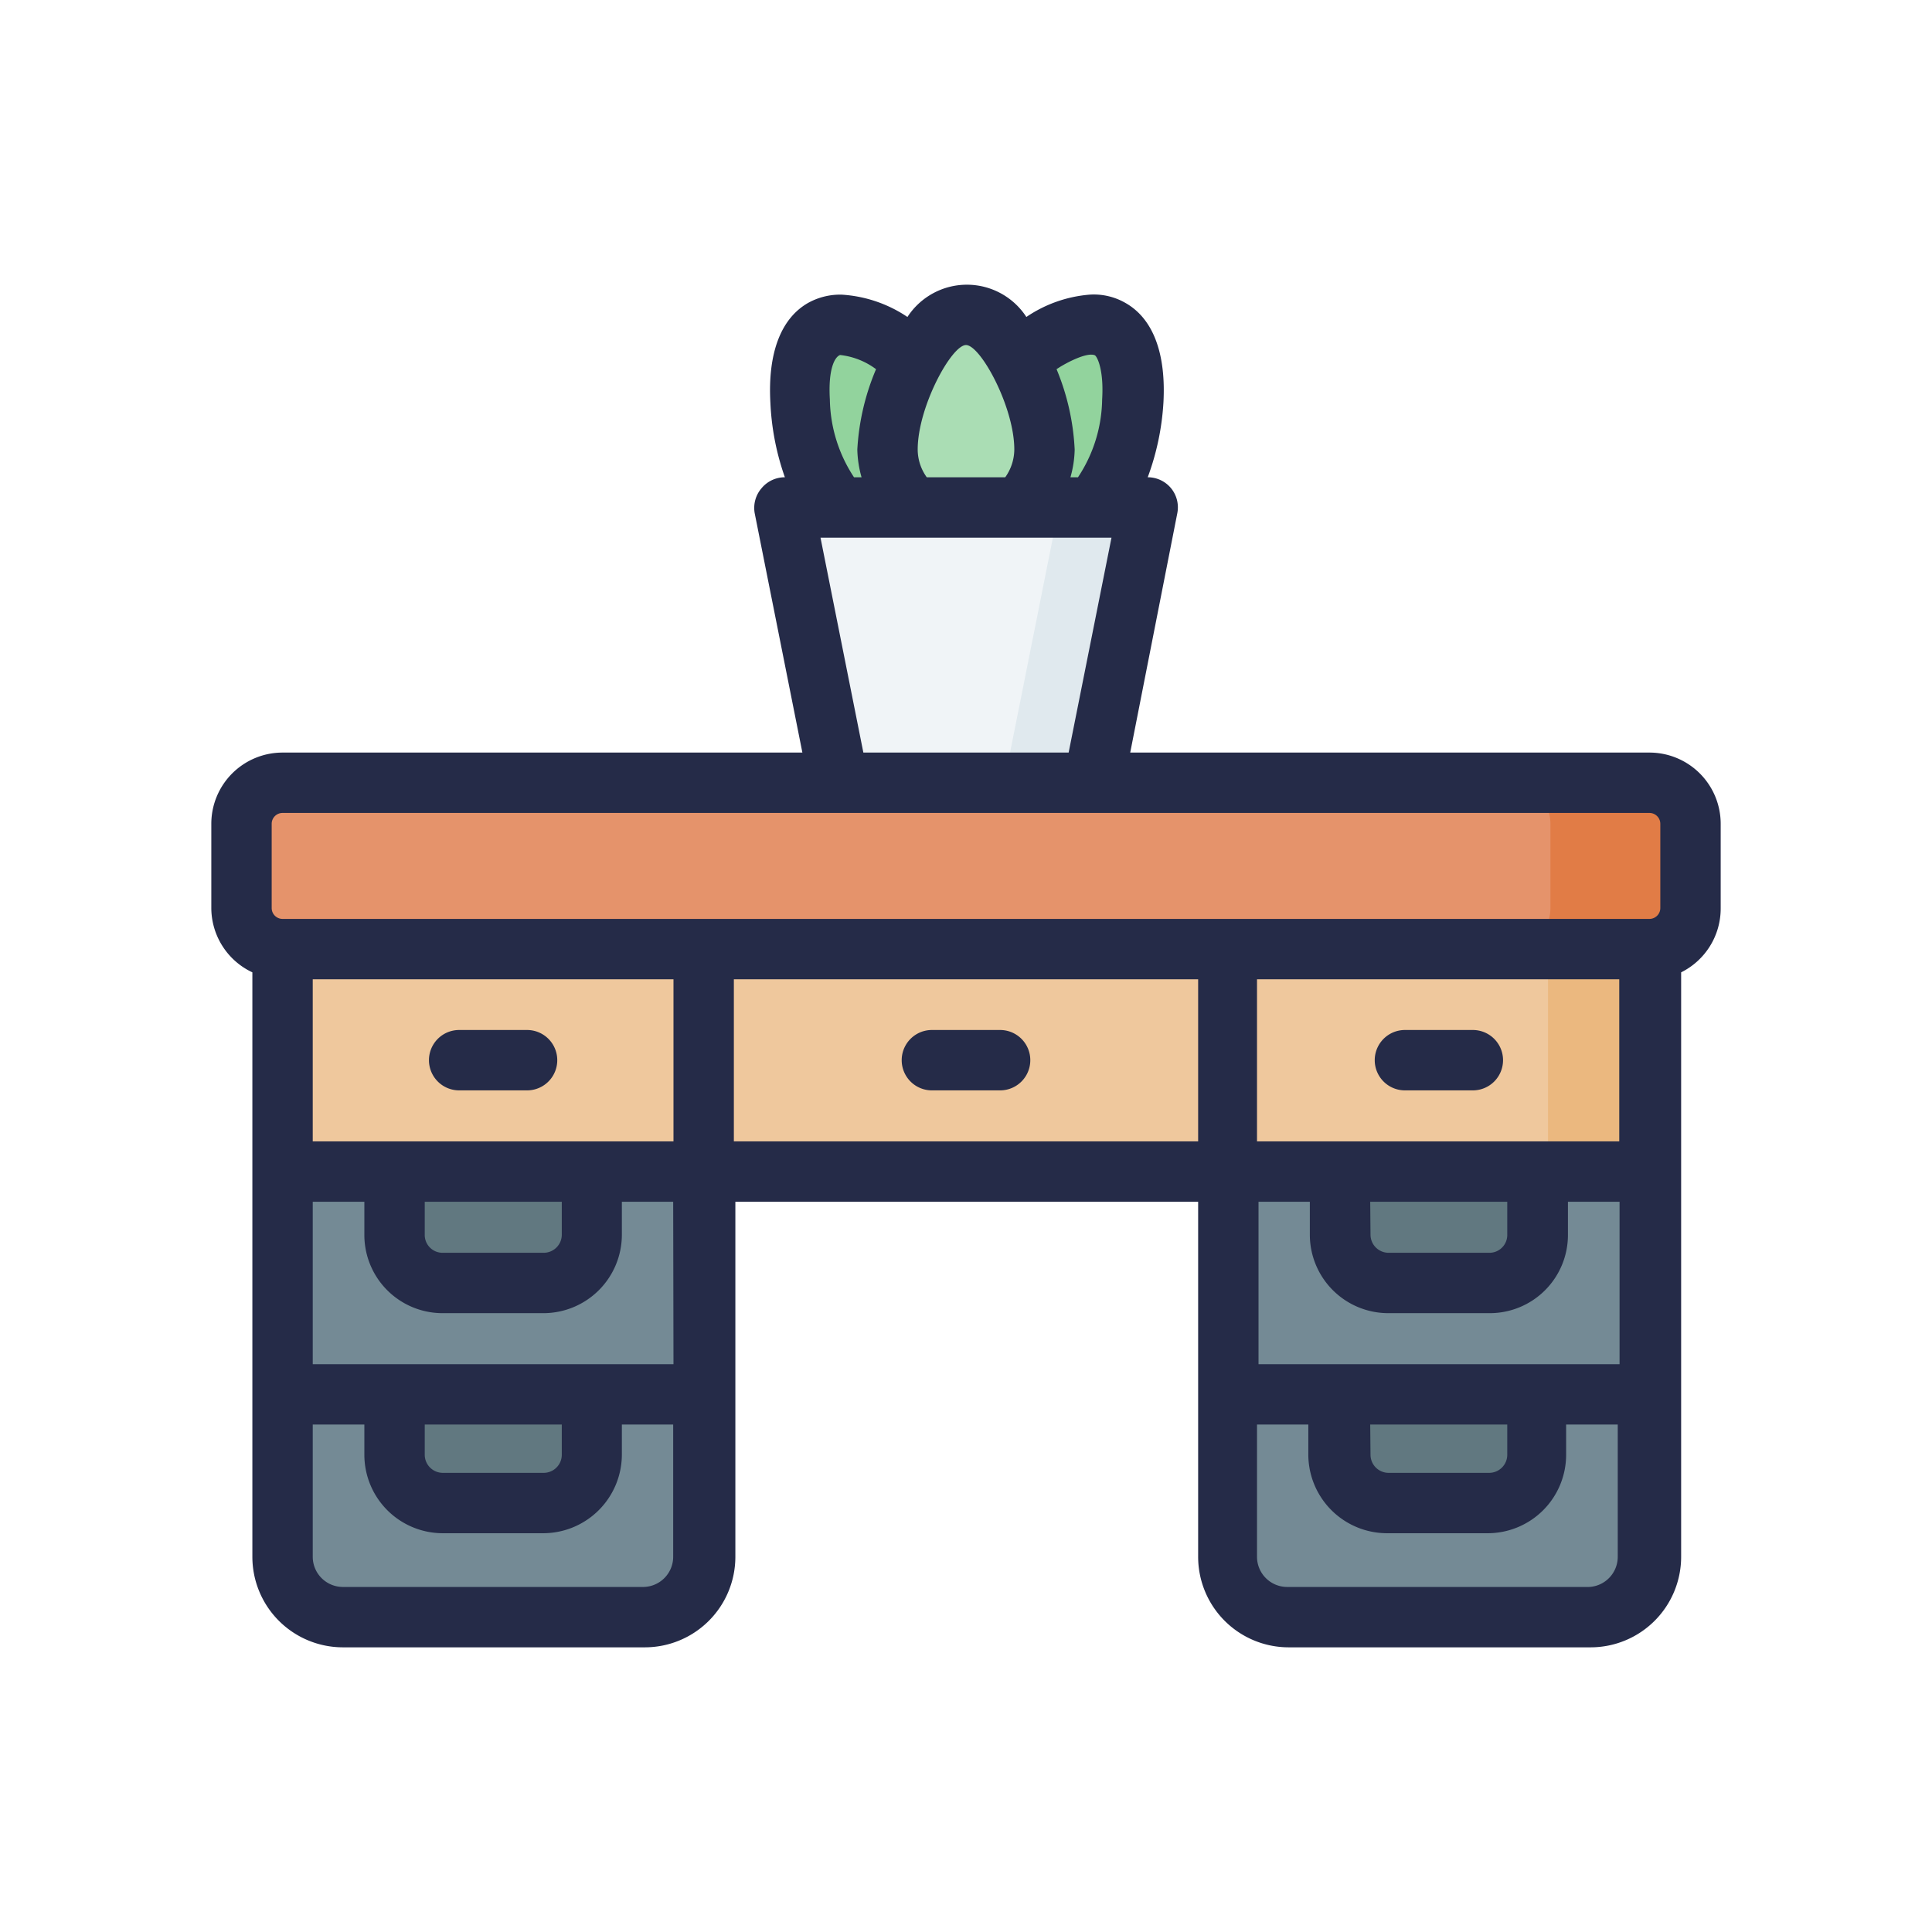 <?xml version="1.0" ?>

<svg width="800px" height="800px" viewBox="0 0 64 64" xmlns="http://www.w3.org/2000/svg">
<defs>
<style>.cls-1{fill:#92d39d;}.cls-2{fill:#aaddb4;}.cls-3{fill:#f0f4f7;}.cls-4{fill:#e0e9ee;}.cls-5{fill:#748a95;}.cls-6{fill:#617880;}.cls-7{fill:#efc89d;}.cls-8{fill:#e5936b;}.cls-9{fill:#e17c46;}.cls-10{fill:#ebb87f;}.cls-11{fill:#252b48;}</style>
</defs>
<g data-name="Table" id="Table-6">
<path class="cls-1" d="M36.13,16.81a2.48,2.48,0,0,0,.65-.75c.72-1.24,1.22-4.44,0-5.16a1.29,1.29,0,0,0-.66-.15,4.6,4.6,0,0,0-2.38,1.15H30.28a4.42,4.42,0,0,0-2.48-1.15,1.21,1.21,0,0,0-.57.15c-1.24.72-.74,3.92,0,5.16a2.63,2.63,0,0,0,.65.75l2.77,2.26Z" id="path37794-0-4-1-9"/>
<path class="cls-2" d="M30.25,16.81a2.61,2.61,0,0,1-.85-1.92c0-1.44,1.16-4.46,2.6-4.46s2.59,3,2.59,4.46a2.57,2.57,0,0,1-.85,1.92l-1.07,1.54Z" id="path37442-2-5-4-7"/>
<path class="cls-3" d="M26,16.81H38l-1.81,9.12-4.09,1.69-4.35-1.69Z" id="rect36788-9-2-9-7"/>
<path class="cls-4" d="M35.08,16.8l-1.82,9.13h3L38,16.8Z" id="path117262-2-6"/>
<path class="cls-5" d="M54.64,38.81V51.57a2,2,0,0,1-2,2h-10a2,2,0,0,1-2-2V38.81l7-2.13Z" id="path184262-4"/>
<path class="cls-6" d="M44.39,38.89v2A1.6,1.6,0,0,0,46,42.5h3.35a1.59,1.59,0,0,0,1.59-1.59v-2Z" id="path184266-0"/>
<path class="cls-6" d="M44.39,46.19v2a1.6,1.6,0,0,0,1.6,1.6h3.35a1.6,1.6,0,0,0,1.59-1.6v-2Z" id="path184268-9"/>
<path class="cls-5" d="M23.31,38.81V51.57a2,2,0,0,1-2,2H11.36a2,2,0,0,1-2-2V38.81l10-5.5Z" id="path191728"/>
<path class="cls-6" d="M13.07,38.89v2a1.59,1.59,0,0,0,1.6,1.59H18a1.6,1.6,0,0,0,1.6-1.59v-2Z" id="path191732"/>
<path class="cls-6" d="M13.07,46.19v2a1.6,1.6,0,0,0,1.6,1.6H18a1.6,1.6,0,0,0,1.6-1.6v-2Z" id="path191734"/>
<path class="cls-7" d="M9.36,31.44,32,28.76l22.64,2.68v7.37H9.36Z" id="rect192187"/>
<path class="cls-8" d="M9.36,25.93H54.64A1.36,1.36,0,0,1,56,27.29v2.79a1.36,1.36,0,0,1-1.36,1.36H9.36A1.36,1.36,0,0,1,8,30.08V27.29A1.36,1.36,0,0,1,9.36,25.93Z" id="path184278-1"/>
<path class="cls-9" d="M50,25.93a1.36,1.36,0,0,1,1.36,1.36v2.79A1.36,1.36,0,0,1,50,31.44h4.66A1.36,1.36,0,0,0,56,30.08V27.29a1.36,1.36,0,0,0-1.36-1.36Z" id="path184280-7"/>
<path class="cls-10" d="M51.28,31.44v7.37h3.36V31.44Z" id="path194868"/>
<path class="cls-11" d="M54.64,24.93H37.44L39,17a1,1,0,0,0-.21-.83,1,1,0,0,0-.77-.36h0a8.55,8.55,0,0,0,.52-2.47c.09-1.63-.34-2.78-1.25-3.3a2.1,2.1,0,0,0-1.19-.28,4.35,4.35,0,0,0-2.1.74,2.35,2.35,0,0,0-3.94,0,4.38,4.38,0,0,0-2.19-.74h-.06a2.19,2.19,0,0,0-1.05.28c-.9.52-1.33,1.67-1.24,3.3A8.55,8.55,0,0,0,26,15.81H26a1,1,0,0,0-.77.36A1,1,0,0,0,25,17l1.58,7.93H9.36A2.36,2.36,0,0,0,7,27.29v2.79a2.36,2.36,0,0,0,1.36,2.13V51.57a3,3,0,0,0,3,3h10a3,3,0,0,0,3-3V39.81H39.69V51.57a3,3,0,0,0,3,3h10a3,3,0,0,0,3-3V32.21A2.36,2.36,0,0,0,57,30.08V27.29A2.36,2.36,0,0,0,54.64,24.93ZM36.27,11.77c.08.05.3.49.24,1.46a4.78,4.78,0,0,1-.8,2.58h-.25a3.6,3.6,0,0,0,.14-.92A7.91,7.91,0,0,0,35,12.23C35.26,12.05,36,11.65,36.27,11.77ZM32,11.43c.48,0,1.6,2.05,1.6,3.46a1.6,1.6,0,0,1-.3.92H30.7a1.58,1.58,0,0,1-.3-.92C30.4,13.48,31.52,11.43,32,11.43Zm-4.51,1.8c-.06-1,.16-1.41.34-1.47a2.43,2.43,0,0,1,1.19.47,7.91,7.91,0,0,0-.62,2.66,3.6,3.6,0,0,0,.14.92h-.25A4.81,4.81,0,0,1,27.49,13.23Zm-.31,4.58h9.64L35.4,24.93H28.6ZM9,27.29a.36.36,0,0,1,.36-.36H54.64a.36.36,0,0,1,.36.36v2.79a.36.36,0,0,1-.36.36H9.36A.36.36,0,0,1,9,30.08Zm36.39,19.9h4.54v1a.6.6,0,0,1-.6.6H46a.6.6,0,0,1-.6-.6Zm-3.7-2V39.81h1.7V40.9A2.6,2.6,0,0,0,46,43.5h3.34a2.59,2.59,0,0,0,2.6-2.6V39.81h1.71v5.38Zm-19.38,0H10.36V39.81h1.71V40.9a2.59,2.59,0,0,0,2.6,2.6H18a2.6,2.6,0,0,0,2.6-2.6V39.81h1.7Zm-8.24,2h4.54v1a.6.6,0,0,1-.6.6H14.67a.6.6,0,0,1-.6-.6Zm8.24-14.75v5.37H10.36V32.44Zm-8.24,7.37h4.54V40.9a.6.6,0,0,1-.6.6H14.67a.59.59,0,0,1-.6-.6Zm10.24-7.37H39.69v5.37H24.31Zm21.08,7.37h4.54V40.9a.59.59,0,0,1-.6.6H46a.6.6,0,0,1-.6-.6Zm8.25-2h-12V32.44h12ZM21.31,52.57H11.36a1,1,0,0,1-1-1V47.19h1.71v1a2.6,2.6,0,0,0,2.6,2.6H18a2.61,2.61,0,0,0,2.6-2.6v-1h1.7v4.38A1,1,0,0,1,21.31,52.57Zm31.33,0h-10a1,1,0,0,1-1-1V47.19h1.7v1a2.61,2.61,0,0,0,2.6,2.6h3.34a2.6,2.6,0,0,0,2.6-2.6v-1h1.71v4.38A1,1,0,0,1,52.64,52.57Z"/>
<path class="cls-11" d="M15.21,36.12h2.25a1,1,0,0,0,0-2H15.21a1,1,0,0,0,0,2Z"/>
<path class="cls-11" d="M33.13,34.12H30.87a1,1,0,1,0,0,2h2.26a1,1,0,0,0,0-2Z"/>
<path class="cls-11" d="M46.54,36.12h2.25a1,1,0,0,0,0-2H46.54a1,1,0,0,0,0,2Z"/>
</g>
</svg>